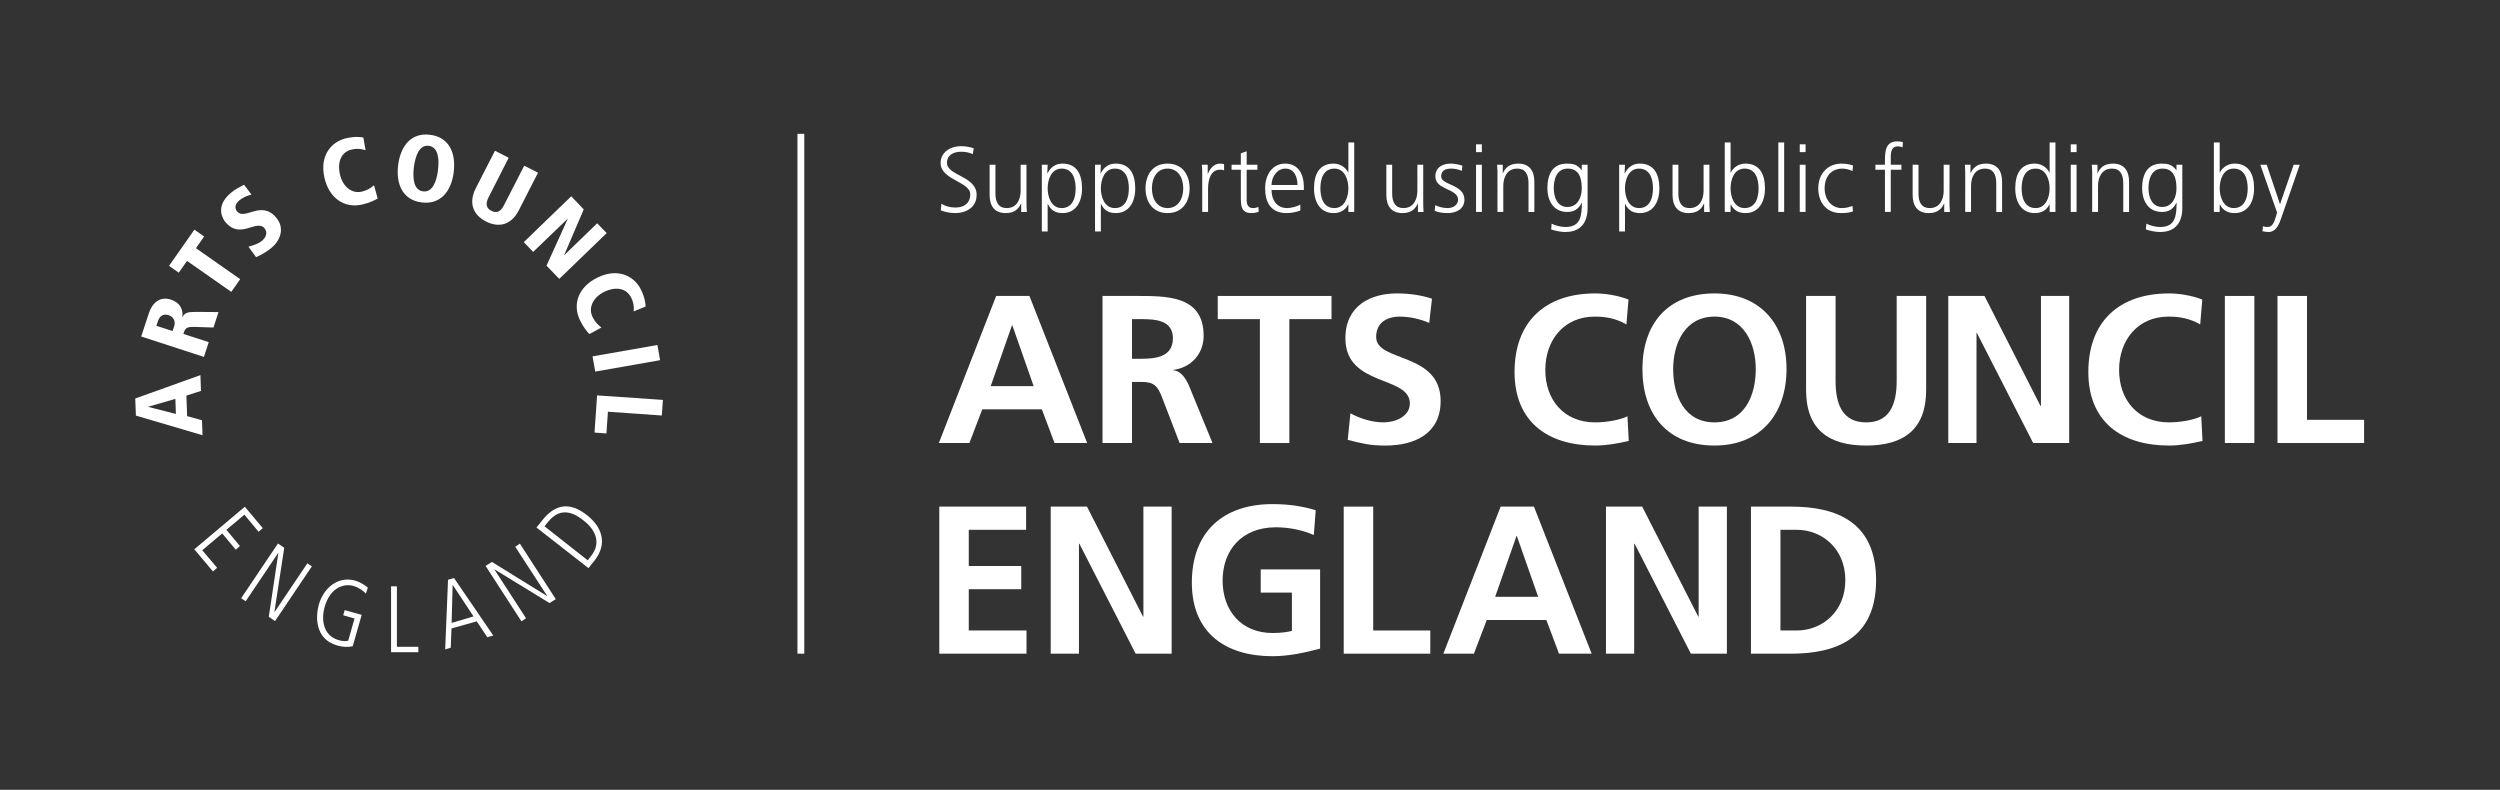 <?xml version="1.0" encoding="UTF-8" standalone="no"?>
<svg
   xmlns:dc="http://purl.org/dc/elements/1.1/"
   xmlns:cc="http://creativecommons.org/ns#"
   xmlns:rdf="http://www.w3.org/1999/02/22-rdf-syntax-ns#"
   xmlns:svg="http://www.w3.org/2000/svg"
   xmlns="http://www.w3.org/2000/svg"
   xmlns:sodipodi="http://sodipodi.sourceforge.net/DTD/sodipodi-0.dtd"
   xmlns:inkscape="http://www.inkscape.org/namespaces/inkscape"
   version="1.1"
   id="svg2"
   xml:space="preserve"
   width="365.32"
   height="115.413"
   viewBox="0 0 365.32 115.413"
   sodipodi:docname="grant_eps_white.eps"><rect x="0" y="0" width="365.32" height="115.413" fill="#333333" stroke="none"/><defs
     id="defs6" /><sodipodi:namedview
     pagecolor="#ffffff"
     bordercolor="#666666"
     borderopacity="1"
     objecttolerance="10"
     gridtolerance="10"
     guidetolerance="10"
     inkscape:pageopacity="0"
     inkscape:pageshadow="2"
     inkscape:window-width="640"
     inkscape:window-height="480"
     id="namedview4" /><g
     id="g10"
     inkscape:groupmode="layer"
     inkscape:label="ink_ext_XXXXXX"
     transform="matrix(1.333,0,0,-1.333,0,115.413)"><g
       id="g12"
       transform="scale(0.1)"><path
         d="m 1092.04,541.379 h 36.46 l 63.29,-161.203 H 1156 l -13.87,36.926 h -65.34 l -14.09,-36.926 h -33.5 z m 17.76,-32.356 h -0.48 l -23.28,-66.507 h 47.09 l -23.33,66.507"
         style="fill:#ffffff;fill-opacity:1;fill-rule:nonzero;stroke:none"
         id="path14" /><path
         d="m 1208.62,541.383 h 34.89 c 34.63,0 75.95,1.148 75.95,-43.684 0,-18.918 -12.69,-34.597 -33.24,-37.394 v -0.426 c 8.78,-0.703 13.85,-9.496 17.1,-16.645 l 25.86,-63.078 h -36.04 l -19.38,50.364 c -4.66,11.996 -8.76,16.632 -22.41,16.632 h -10.41 v -66.996 h -32.32 z m 32.32,-68.86 h 10.66 c 15.91,0 34.18,2.34 34.18,22.43 0,19.391 -18.03,21.016 -34.18,21.016 h -10.66 v -43.446"
         style="fill:#ffffff;fill-opacity:1;fill-rule:nonzero;stroke:none"
         id="path16" /><path
         d="m 1381.13,515.969 h -46.19 v 25.414 h 124.72 v -25.414 h -46.24 V 380.156 h -32.29 v 135.813"
         style="fill:#ffffff;fill-opacity:1;fill-rule:nonzero;stroke:none"
         id="path18" /><path
         d="m 1566.78,511.809 c -10.16,4.394 -21.48,6.941 -32.78,6.941 -11.09,0 -25.42,-4.867 -25.42,-22.418 0,-27.941 70.69,-16.156 70.69,-70.187 0,-35.344 -27.98,-48.762 -60.51,-48.762 -17.55,0 -25.42,2.285 -41.34,6.25 l 2.97,29.101 c 11.13,-6.015 23.81,-9.941 36.51,-9.941 12.24,0 28.63,6.25 28.63,20.793 0,30.719 -70.66,18.016 -70.66,71.371 0,36.039 27.92,49.195 56.36,49.195 13.83,0 26.76,-1.851 38.55,-5.789 l -3,-26.554"
         style="fill:#ffffff;fill-opacity:1;fill-rule:nonzero;stroke:none"
         id="path20" /><path
         d="m 1785.48,382.441 c -11.77,-2.753 -24.49,-5.039 -36.73,-5.039 -52.18,0 -88.45,26.094 -88.45,80.629 0,55.157 33.72,86.121 88.45,86.121 10.62,0 24.72,-2.086 36.48,-6.718 l -2.3,-27.246 c -12.24,6.941 -23.31,8.546 -34.87,8.546 -33.26,0 -54.04,-25.394 -54.04,-58.429 0,-32.793 20.3,-57.512 54.73,-57.512 12.72,0 27.68,2.793 35.33,6.699 l 1.4,-27.051"
         style="fill:#ffffff;fill-opacity:1;fill-rule:nonzero;stroke:none"
         id="path22" /><path
         d="m 1879.44,544.152 c 50.57,0 79,-34.195 79,-82.918 0,-48.714 -27.98,-83.832 -79,-83.832 -51.71,0 -78.96,34.414 -78.96,83.832 0,49.426 27.69,82.918 78.96,82.918 m 0,-141.359 c 33.01,0 45.29,29.348 45.29,58.441 0,28.418 -13.2,57.5 -45.29,57.5 -32.08,0 -45.25,-29.082 -45.25,-57.5 0,-29.093 12.25,-58.441 45.25,-58.441"
         style="fill:#ffffff;fill-opacity:1;fill-rule:nonzero;stroke:none"
         id="path24" /><path
         d="m 1979.88,541.379 h 32.34 v -93.098 c 0,-27.488 8.76,-45.488 33.5,-45.488 24.68,0 33.49,18 33.49,45.488 v 93.098 h 32.31 V 438.352 c 0,-43.176 -24.48,-60.969 -65.8,-60.969 -41.34,0 -65.84,17.793 -65.84,60.969 v 103.027"
         style="fill:#ffffff;fill-opacity:1;fill-rule:nonzero;stroke:none"
         id="path26" /><path
         d="m 2135.76,541.379 h 39.71 l 61.41,-120.586 h 0.48 v 120.586 h 30.95 V 380.176 h -39.49 l -61.64,120.558 h -0.47 V 380.176 h -30.95 v 161.203"
         style="fill:#ffffff;fill-opacity:1;fill-rule:nonzero;stroke:none"
         id="path28" /><path
         d="m 2414.46,382.441 c -11.75,-2.753 -24.47,-5.039 -36.7,-5.039 -52.2,0 -88.46,26.094 -88.46,80.629 0,55.157 33.72,86.121 88.46,86.121 10.61,0 24.69,-2.086 36.45,-6.718 l -2.27,-27.246 c -12.26,6.941 -23.32,8.546 -34.86,8.546 -33.25,0 -54.06,-25.394 -54.06,-58.429 0,-32.793 20.3,-57.512 54.74,-57.512 12.68,0 27.7,2.793 35.32,6.699 l 1.38,-27.051"
         style="fill:#ffffff;fill-opacity:1;fill-rule:nonzero;stroke:none"
         id="path30" /><path
         d="m 2438.96,541.379 h 32.32 V 380.176 h -32.32 v 161.203"
         style="fill:#ffffff;fill-opacity:1;fill-rule:nonzero;stroke:none"
         id="path32" /><path
         d="m 2496.67,541.379 h 32.32 V 405.586 h 62.6 v -25.41 h -94.92 v 161.203"
         style="fill:#ffffff;fill-opacity:1;fill-rule:nonzero;stroke:none"
         id="path34" /><path
         d="m 1029.68,310.43 h 95.16 V 285.059 H 1062 v -39.746 h 57.52 V 219.902 H 1062 v -45.254 h 63.29 v -25.41 h -95.61 V 310.43"
         style="fill:#ffffff;fill-opacity:1;fill-rule:nonzero;stroke:none"
         id="path36" /><path
         d="m 1151.82,310.43 h 39.75 l 61.41,-120.528 h 0.46 V 310.43 h 30.95 V 149.238 h -39.47 l -61.69,120.547 h -0.45 V 149.238 h -30.96 V 310.43"
         style="fill:#ffffff;fill-opacity:1;fill-rule:nonzero;stroke:none"
         id="path38" /><path
         d="m 1440.26,279.258 c -12.47,5.781 -28.65,8.535 -41.62,8.535 -37.62,0 -58.37,-25.391 -58.37,-58.418 0,-32.773 20.3,-57.48 54.71,-57.48 8.81,0 15.71,0.918 21.25,2.285 v 42.031 h -34.19 v 25.41 h 65.11 v -86.836 c -17.07,-4.609 -34.86,-8.32 -52.17,-8.32 -52.18,0 -88.44,26.113 -88.44,80.605 0,55.196 33.73,86.133 88.44,86.133 18.71,0 33.48,-2.519 47.36,-6.699 l -2.08,-27.246"
         style="fill:#ffffff;fill-opacity:1;fill-rule:nonzero;stroke:none"
         id="path40" /><path
         d="m 1473.02,310.43 h 32.34 V 174.648 h 62.57 v -25.41 h -94.91 V 310.43"
         style="fill:#ffffff;fill-opacity:1;fill-rule:nonzero;stroke:none"
         id="path42" /><path
         d="m 1645.05,310.43 h 36.5 l 63.29,-161.211 h -35.79 l -13.88,36.953 h -65.34 l -14.07,-36.953 h -33.51 z m 17.79,-32.305 h -0.43 l -23.36,-66.523 h 47.12 l -23.33,66.523"
         style="fill:#ffffff;fill-opacity:1;fill-rule:nonzero;stroke:none"
         id="path44" /><path
         d="m 1760.51,310.43 h 39.72 l 61.44,-120.528 h 0.44 V 310.43 h 30.96 V 149.238 h -39.49 l -61.68,120.547 h -0.45 V 149.238 h -30.94 V 310.43"
         style="fill:#ffffff;fill-opacity:1;fill-rule:nonzero;stroke:none"
         id="path46" /><path
         d="m 1919.46,310.43 h 44.11 c 49.39,0 93.06,-16.641 93.06,-80.606 0,-63.926 -43.67,-80.586 -93.06,-80.586 h -44.11 z m 32.33,-135.782 h 18.01 c 27,0 53.12,20.079 53.12,55.176 0,35.137 -26.12,55.215 -53.12,55.215 h -18.01 V 174.648"
         style="fill:#ffffff;fill-opacity:1;fill-rule:nonzero;stroke:none"
         id="path48" /><path
         d="m 1031.31,635.27 c 3.75,-1.622 9.13,-3.047 16.04,-3.047 10.98,0 23.26,5.683 23.26,20.007 0,20.723 -32.51,20.833 -32.51,35.051 0,9.145 8.04,12.192 15.36,12.192 4.77,0 9.75,-0.91 12.89,-2.637 l 1.12,6.391 c -4.86,1.824 -10.46,2.332 -13.92,2.332 -12.49,0 -22.43,-7.102 -22.43,-18.477 0,-18.59 32.5,-20.324 32.5,-34.242 0,-10.067 -7.22,-14.527 -15.96,-14.527 -6.6,0 -11.48,1.515 -15.64,4.164 z m 93.96,49.968 h -6.4 v -28.64 c 0,-8.645 -3.65,-18.891 -15.34,-18.891 -8.84,0 -12.3,6.289 -12.3,16.043 v 31.488 h -6.38 v -33.113 c 0,-11.379 4.86,-19.902 17.66,-19.902 10.78,0 14.64,5.777 16.77,10.453 h 0.21 v -9.227 h 6.18 c -0.4,4.164 -0.4,8.223 -0.4,12.184 z m 16.82,-73.129 h 6.39 v 30.157 h 0.2 c 3.16,-6.688 8.03,-10.043 16.16,-10.043 14.23,0 21.32,11.773 21.32,27.121 0,15.746 -6.07,27.113 -21.32,27.113 -10.98,0 -14.94,-7.805 -16.56,-10.648 h -0.21 l 0.41,9.429 h -6.39 z m 37.08,47.235 c 0,-10.055 -3.15,-21.637 -15.34,-21.637 -11.39,0 -15.35,12.191 -15.35,21.637 0,9.453 3.96,21.644 15.35,21.644 12.19,0 15.34,-11.582 15.34,-21.644 m 21.24,-47.235 h 6.38 v 30.157 h 0.21 c 3.15,-6.688 8.02,-10.043 16.16,-10.043 14.23,0 21.33,11.773 21.33,27.121 0,15.746 -6.09,27.113 -21.33,27.113 -10.98,0 -14.94,-7.805 -16.56,-10.648 h -0.2 l 0.39,9.429 h -6.38 z m 37.08,47.235 c 0,-10.055 -3.15,-21.637 -15.35,-21.637 -11.38,0 -15.35,12.191 -15.35,21.637 0,9.453 3.97,21.644 15.35,21.644 12.2,0 15.35,-11.582 15.35,-21.644 m 18.27,0 c 0,-14.121 7.4,-27.121 24.18,-27.121 16.76,0 24.17,13 24.17,27.121 0,14.129 -7.41,27.113 -24.17,27.113 -16.78,0 -24.18,-12.984 -24.18,-27.113 m 7,0 c 0,11.992 6,21.644 17.18,21.644 11.17,0 17.17,-9.652 17.17,-21.644 0,-11.992 -6,-21.637 -17.17,-21.637 -11.18,0 -17.18,9.645 -17.18,21.637 m 55.17,-25.895 h 6.39 v 25.594 c 0,9.348 2.74,20.723 12.9,20.723 1.63,0 3.35,-0.2 4.67,-0.61 v 6.696 c -1.11,0.304 -2.94,0.605 -4.46,0.605 -6.62,0 -10.98,-5.371 -13.32,-11.156 h -0.19 v 9.937 h -6.4 c 0.41,-3.742 0.41,-5.871 0.41,-11.566 z m 60.49,51.789 h -11.78 v 14.731 l -6.4,-2.235 v -12.496 h -10.15 v -5.472 h 10.15 v -30.278 c 0,-9.449 0.41,-17.265 11.78,-17.265 3.15,0 6.3,0.816 7.82,1.425 l -0.4,5.27 c -1.83,-0.707 -3.45,-1.211 -5.9,-1.211 -5.18,0 -6.9,3.856 -6.9,8.527 v 33.532 h 11.78 z m 47.06,-43.675 c -3.04,-1.926 -9.85,-3.856 -14.52,-3.856 -11.19,0 -17.07,8.836 -17.07,19.816 h 35.44 v 3.239 c 0,13.922 -5.99,25.695 -20.61,25.695 -13.11,0 -21.84,-11.266 -21.84,-27.113 0,-15.543 6.39,-27.121 23.57,-27.121 4.77,0 10.56,1.015 15.03,2.847 z m -31.59,21.425 c 0,8.539 5.78,18 15.24,18 9.54,0 13.2,-8.945 13.2,-18 z m 90.65,46.637 h -6.4 v -33.113 h -0.19 c -0.92,2.547 -6,9.945 -16.16,9.945 -15.25,0 -21.33,-11.367 -21.33,-27.113 0,-15.348 7.1,-27.121 21.33,-27.121 7.41,0 12.7,2.847 16.16,9.437 h 0.19 v -8.211 h 6.4 z m -37.08,-50.281 c 0,10.062 3.15,21.644 15.34,21.644 11.38,0 15.34,-12.191 15.34,-21.644 0,-9.446 -3.96,-21.637 -15.34,-21.637 -12.19,0 -15.34,11.582 -15.34,21.637 m 112.72,25.894 h -6.4 v -28.64 c 0,-8.645 -3.66,-18.891 -15.34,-18.891 -8.84,0 -12.3,6.289 -12.3,16.043 v 31.488 h -6.38 v -33.113 c 0,-11.379 4.86,-19.902 17.67,-19.902 10.76,0 14.62,5.777 16.76,10.453 h 0.2 v -9.227 h 6.19 c -0.4,4.164 -0.4,8.223 -0.4,12.184 z m 12.59,-50.578 c 4.56,-1.832 9.54,-2.437 14.52,-2.437 7.83,0 18.08,3.754 18.08,14.715 0,16.972 -25.5,15.757 -25.5,25.406 0,6.617 4.58,8.644 11.18,8.644 3.56,0 8.13,-0.918 11.47,-2.437 l 0.61,5.582 c -4.55,1.719 -10.04,2.324 -12.79,2.324 -8.54,0 -16.86,-3.848 -16.86,-14.113 0,-15.028 24.89,-13.102 24.89,-25.406 0,-5.883 -5.39,-9.231 -11.49,-9.231 -4.98,0 -9.65,1.309 -13.5,3.25 z m 45.31,-1.211 h 6.38 v 51.789 h -6.38 z m 6.38,74.137 h -6.38 v -8.523 h 6.38 z m 17.12,-74.137 h 6.38 v 28.649 c 0,8.625 3.67,18.89 15.36,18.89 8.84,0 12.29,-6.297 12.29,-16.05 v -31.489 h 6.39 v 33.11 c 0,11.379 -4.87,19.898 -17.67,19.898 -10.78,0 -14.63,-5.777 -16.78,-10.449 h -0.19 v 9.23 h -6.18 c 0.4,-4.164 0.4,-8.226 0.4,-12.183 z m 61.71,25.895 c 0,10.062 3.16,21.644 15.34,21.644 11.7,0 15.35,-9.144 15.35,-21.644 0,-9.446 -4.16,-20.426 -15.75,-20.426 -10.87,0 -14.94,10.258 -14.94,20.426 m 37.08,25.894 h -6.39 v -5.883 h -0.2 c -4.78,6.2 -9.25,7.102 -16.16,7.102 -15.25,0 -21.33,-11.367 -21.33,-27.113 0,-11.489 5.28,-25.895 21.84,-25.895 6.61,0 12.29,2.637 15.75,10.141 h 0.2 c 0,-14.613 -1.42,-26.617 -17.88,-26.617 -5.59,0 -11.28,1.632 -15.25,3.672 l -0.5,-6.407 c 2.65,-0.804 8.83,-2.738 15.64,-2.738 17.79,0 24.28,11.777 24.28,26.207 z m 34.62,-73.129 h 6.37 v 30.157 h 0.21 c 3.16,-6.688 8.03,-10.043 16.16,-10.043 14.23,0 21.32,11.773 21.32,27.121 0,15.746 -6.08,27.113 -21.32,27.113 -10.98,0 -14.95,-7.805 -16.57,-10.648 h -0.2 l 0.4,9.429 h -6.37 z m 37.07,47.235 c 0,-10.055 -3.15,-21.637 -15.35,-21.637 -11.38,0 -15.35,12.191 -15.35,21.637 0,9.453 3.97,21.644 15.35,21.644 12.2,0 15.35,-11.582 15.35,-21.644 m 61.85,25.894 h -6.39 v -28.64 c 0,-8.645 -3.65,-18.891 -15.34,-18.891 -8.85,0 -12.3,6.289 -12.3,16.043 v 31.488 h -6.39 v -33.113 c 0,-11.379 4.87,-19.902 17.67,-19.902 10.77,0 14.63,5.777 16.77,10.453 h 0.2 v -9.227 h 6.19 c -0.41,4.164 -0.41,8.223 -0.41,12.184 z m 16.82,-51.789 h 6.39 v 8.211 h 0.2 c 3.47,-6.59 8.74,-9.437 16.16,-9.437 14.23,0 21.33,11.773 21.33,27.121 0,15.746 -6.09,27.113 -21.33,27.113 -10.17,0 -15.24,-7.398 -16.16,-9.945 h -0.2 v 33.113 h -6.39 z m 37.07,25.895 c 0,-10.055 -3.14,-21.637 -15.34,-21.637 -11.38,0 -15.34,12.191 -15.34,21.637 0,9.453 3.67,21.644 15.34,21.644 12.2,0 15.34,-11.582 15.34,-21.644 m 21.65,-25.895 h 6.4 v 76.176 h -6.4 z m 23.49,0 h 6.38 v 51.789 h -6.38 z m 6.39,74.137 h -6.39 v -8.523 h 6.39 z m 51.99,-23.148 c -1.84,0.609 -6.3,2.019 -12.51,2.019 -15.32,0 -25.58,-11.156 -25.58,-27.113 0,-14.43 8.11,-27.121 24.78,-27.121 4.86,0 8.93,0.312 13.31,1.832 l -0.62,5.984 c -3.85,-1.422 -7.62,-2.332 -11.68,-2.332 -11.69,0 -18.8,9.848 -18.8,21.637 0,12.594 7.02,21.644 19.5,21.644 3.46,0 7.63,-1.113 11.08,-2.648 z m 35.01,-50.989 h 6.38 v 46.317 h 11.68 v 5.472 h -11.68 v 4.481 c 0,6.195 -0.91,15.652 7.84,15.652 1.82,0 3.75,-0.41 5.07,-1.129 l 0.41,5.582 c -1.24,0.719 -3.97,1.012 -6,1.012 -13.3,0 -13.7,-10.957 -13.7,-21.832 v -3.766 h -10.47 v -5.472 h 10.47 z m 70.79,51.789 h -6.4 v -28.64 c 0,-8.645 -3.64,-18.891 -15.34,-18.891 -8.84,0 -12.28,6.289 -12.28,16.043 v 31.488 h -6.4 v -33.113 c 0,-11.379 4.87,-19.902 17.67,-19.902 10.78,0 14.63,5.777 16.76,10.453 h 0.21 v -9.227 h 6.19 c -0.41,4.164 -0.41,8.223 -0.41,12.184 z m 17.21,-51.789 h 6.38 v 28.649 c 0,8.625 3.66,18.89 15.35,18.89 8.84,0 12.29,-6.297 12.29,-16.05 v -31.489 h 6.4 v 33.11 c 0,11.379 -4.88,19.898 -17.67,19.898 -10.77,0 -14.64,-5.777 -16.77,-10.449 h -0.2 v 9.23 h -6.19 c 0.41,-4.164 0.41,-8.226 0.41,-12.183 z m 98.92,76.176 h -6.37 v -33.113 h -0.21 c -0.92,2.547 -6,9.945 -16.16,9.945 -15.25,0 -21.32,-11.367 -21.32,-27.113 0,-15.348 7.1,-27.121 21.32,-27.121 7.42,0 12.7,2.847 16.16,9.437 h 0.21 v -8.211 h 6.37 z m -37.07,-50.281 c 0,10.062 3.15,21.644 15.34,21.644 11.38,0 15.36,-12.191 15.36,-21.644 0,-9.446 -3.98,-21.637 -15.36,-21.637 -12.19,0 -15.34,11.582 -15.34,21.637 m 53.85,-25.895 h 6.38 v 51.789 h -6.38 z m 6.39,74.137 h -6.39 v -8.523 h 6.39 z m 17.11,-74.137 h 6.4 v 28.649 c 0,8.625 3.64,18.89 15.34,18.89 8.83,0 12.31,-6.297 12.31,-16.05 v -31.489 h 6.37 v 33.11 c 0,11.379 -4.86,19.898 -17.66,19.898 -10.78,0 -14.64,-5.777 -16.77,-10.449 h -0.2 v 9.23 h -6.19 c 0.4,-4.164 0.4,-8.226 0.4,-12.183 z m 61.71,25.895 c 0,10.062 3.17,21.644 15.36,21.644 11.68,0 15.33,-9.144 15.33,-21.644 0,-9.446 -4.16,-20.426 -15.74,-20.426 -10.88,0 -14.95,10.258 -14.95,20.426 m 37.07,25.894 h -6.38 v -5.883 h -0.2 c -4.78,6.2 -9.26,7.102 -16.17,7.102 -15.21,0 -21.31,-11.367 -21.31,-27.113 0,-11.489 5.28,-25.895 21.82,-25.895 6.6,0 12.3,2.637 15.76,10.141 h 0.2 c 0,-14.613 -1.43,-26.617 -17.88,-26.617 -5.6,0 -11.27,1.632 -15.23,3.672 l -0.51,-6.407 c 2.64,-0.804 8.85,-2.738 15.65,-2.738 17.77,0 24.25,11.777 24.25,26.207 z m 34.61,-51.789 h 6.39 v 8.211 h 0.22 c 3.45,-6.59 8.73,-9.437 16.15,-9.437 14.24,0 21.33,11.773 21.33,27.121 0,15.746 -6.1,27.113 -21.33,27.113 -10.16,0 -15.26,-7.398 -16.15,-9.945 h -0.22 v 33.113 h -6.39 z m 37.09,25.895 c 0,-10.055 -3.14,-21.637 -15.35,-21.637 -11.38,0 -15.35,12.191 -15.35,21.637 0,9.453 3.67,21.644 15.35,21.644 12.21,0 15.35,-11.582 15.35,-21.644 m 20.84,25.894 h -7.01 l 18.36,-52.414 -1.31,-4.578 c -2.03,-6.695 -3.85,-11.273 -9.35,-11.273 -2.33,0 -3.56,0.41 -4.75,0.816 l -0.62,-5.473 c 2.12,-0.503 4.57,-0.816 6.91,-0.816 7.21,0 10.86,7.105 13.3,14.215 l 20.7,59.523 h -6.7 l -14.92,-43.168 h -0.09 l -14.52,43.168"
         style="fill:#ffffff;fill-opacity:1;fill-rule:nonzero;stroke:none"
         id="path50" /><path
         d="m 192.262,428.547 0.547,-16.516 -30.321,7.746 -0.043,0.164 z m 28.047,8.715 -0.602,17.347 -71.445,-25.632 0.718,-18.75 73.04,-21.524 -0.61,16.414 -16.265,4.524 -0.825,22.535 15.989,5.086"
         style="fill:#ffffff;fill-opacity:1;fill-rule:nonzero;stroke:none"
         id="path52" /><path
         d="m 171.453,508.645 1.606,4.96 c 2.796,8.614 8.914,7.625 11.754,6.723 4.96,-1.566 8.058,-6.187 6.07,-12.402 l -1.711,-4.988 z m 52.11,-34.094 5.242,16.191 -27.774,9.004 c 1.879,5.902 2.602,8.055 12.856,7.672 l 20.144,-0.637 5.473,16.938 -24.719,0.179 c -9.082,0.075 -12.426,-0.996 -14.656,-5.757 l -0.211,0.043 c 1.664,14.152 -9.559,18.179 -12.406,19.132 -12.731,4.106 -20.774,-3.882 -24.461,-15.265 l -8.266,-25.121 68.778,-22.379"
         style="fill:#ffffff;fill-opacity:1;fill-rule:nonzero;stroke:none"
         id="path54" /><path
         d="m 253.535,545.859 9.77,13.903 -48.496,33.984 8.98,12.82 -10.687,7.473 -27.813,-39.652 10.688,-7.489 9.05,12.915 48.508,-33.954"
         style="fill:#ffffff;fill-opacity:1;fill-rule:nonzero;stroke:none"
         id="path56" /><path
         d="m 267.566,663.316 c -5.613,-2.988 -9.57,-4.75 -14.597,-9.027 -18.535,-15.531 -7.387,-30.211 -5.918,-31.867 16.519,-19.82 33.945,3.746 42.965,-6.918 3.773,-4.524 1.543,-9.945 -2.582,-13.395 -4.868,-4.117 -9.813,-5.05 -15.051,-6.769 l 8.359,-11.418 c 2.973,1.289 10.164,4.59 16.863,10.234 11.051,9.27 14.055,22.574 5.227,33.063 -16.477,19.652 -34.348,-3.332 -42.848,6.754 -3.425,4.113 -1.882,8.703 2.356,12.199 3.476,2.961 8.93,5.332 13.305,6.348 l -8.079,10.796"
         style="fill:#ffffff;fill-opacity:1;fill-rule:nonzero;stroke:none"
         id="path58" /><path
         d="m 398.355,715.012 c -2.96,0.535 -8.808,1.609 -19.328,-0.86 -14.304,-3.32 -29.3,-17.574 -23.308,-43.39 5.172,-22.328 21.996,-33.614 41.277,-29.164 8.977,2.09 14.434,5.062 17.027,6.605 l -4.011,14.613 c -1.438,-1.113 -5.465,-5.242 -13.532,-7.089 -10.511,-2.446 -20.601,5.031 -23.769,18.722 -3.332,14.192 1.687,24.864 12.703,27.422 7.613,1.754 12.508,0.078 15.356,-0.719 l -2.415,13.86"
         style="fill:#ffffff;fill-opacity:1;fill-rule:nonzero;stroke:none"
         id="path60" /><path
         d="m 453.711,682.594 c 1.75,13.734 6.519,24.554 16.23,23.379 9.793,-1.215 11.907,-12.828 10.215,-26.586 -1.711,-13.778 -6.578,-24.574 -16.301,-23.348 -9.777,1.176 -11.812,12.789 -10.144,26.555 m -17.266,2.16 c -2.562,-21.098 5.239,-38.316 25.899,-40.856 20.644,-2.558 32.457,12.231 35.054,33.329 2.614,21.089 -5.257,38.343 -25.98,40.832 -20.621,2.617 -32.363,-12.223 -34.973,-33.305"
         style="fill:#ffffff;fill-opacity:1;fill-rule:nonzero;stroke:none"
         id="path62" /><path
         d="m 521.578,659.492 c -8.086,-15.937 -3.281,-29.051 11.172,-36.476 14.551,-7.352 27.973,-3.567 36.082,12.422 l 20.938,41.035 -15.086,7.715 -22.258,-43.415 c -3.238,-6.492 -7.641,-9.222 -13.676,-6.132 -6.129,3.113 -6.516,8.308 -3.184,14.797 l 22.075,43.429 -15.028,7.699 -21.035,-41.074"
         style="fill:#ffffff;fill-opacity:1;fill-rule:nonzero;stroke:none"
         id="path64" /><path
         d="m 574.172,600.387 10.269,-10.727 37.75,36.297 0.145,-0.16 -23.231,-51.231 14.004,-14.449 51.965,50.168 -10.457,10.762 -35.941,-34.84 -0.145,0.16 21.379,49.903 -13.722,14.363 -52.016,-50.246"
         style="fill:#ffffff;fill-opacity:1;fill-rule:nonzero;stroke:none"
         id="path66" /><path
         d="m 707.727,529.824 c -0.168,3.071 -0.418,9.055 -5.211,18.711 -6.446,13.219 -23.743,24.606 -47.578,12.969 -20.602,-10.008 -27.774,-28.934 -19.161,-46.75 4.071,-8.27 8.207,-12.961 10.332,-15.149 l 13.246,7.165 c -1.363,1.132 -6.203,4.179 -9.812,11.683 -4.762,9.617 0.223,21.211 12.766,27.383 13.16,6.402 24.629,3.828 29.629,-6.348 3.433,-6.965 2.906,-12.09 2.714,-15.058 l 13.075,5.394"
         style="fill:#ffffff;fill-opacity:1;fill-rule:nonzero;stroke:none"
         id="path68" /><path
         d="m 649.551,475.152 2.965,-16.683 71.097,12.508 -2.929,16.644 -71.133,-12.469"
         style="fill:#ffffff;fill-opacity:1;fill-rule:nonzero;stroke:none"
         id="path70" /><path
         d="m 654.531,432.363 -2.789,-40.73 13.047,-1.008 1.637,23.84 59.078,-4.133 1.184,17.102 -72.157,4.929"
         style="fill:#ffffff;fill-opacity:1;fill-rule:nonzero;stroke:none"
         id="path72" /><path
         d="m 213.004,263.664 20.449,-24.289 4.574,4.016 -16.332,19.226 21.914,18.438 14.864,-17.832 4.558,3.984 -14.832,17.805 19.711,16.59 15.551,-18.711 4.625,3.957 -19.711,23.457 -55.371,-46.641"
         style="fill:#ffffff;fill-opacity:1;fill-rule:nonzero;stroke:none"
         id="path74" /><path
         d="m 264.34,209.973 4.984,-3.262 35.649,52.969 0.172,-0.117 -10.477,-69.864 6.836,-4.765 40.406,60.058 -4.984,3.281 -35.93,-53.371 -0.172,0.118 10.762,70.246 -6.844,4.765 -40.402,-60.058"
         style="fill:#ffffff;fill-opacity:1;fill-rule:nonzero;stroke:none"
         id="path76" /><path
         d="m 376.234,191.359 12.411,-3.586 -6.93,-24.363 c -3.629,-0.762 -6.582,-0.324 -10.16,0.574 -18.348,5.118 -19.27,23.965 -15.625,36.653 6.316,21.875 21.8,25.742 31.691,22.801 5.309,-1.543 11.309,-5.497 13.363,-8.465 l 2.301,6.629 c -1.769,1.718 -8.055,5.996 -13.672,7.656 -19.457,5.519 -34.949,-8.348 -40.066,-26.094 -3.762,-13.23 -4.367,-37.898 19.996,-44.91 5.738,-1.652 11.34,-2.18 17.141,-0.813 l 9.796,34.348 -18.593,5.215 -1.653,-5.645"
         style="fill:#ffffff;fill-opacity:1;fill-rule:nonzero;stroke:none"
         id="path78" /><path
         d="m 428.691,150.84 h 29.926 l -0.012,5.91 h -23.511 v 66.277 h -6.403 V 150.84"
         style="fill:#ffffff;fill-opacity:1;fill-rule:nonzero;stroke:none"
         id="path80" /><path
         d="m 496.184,224.484 0.183,0.028 22.731,-34.434 -24.008,-7.129 z m -8.172,-70.5 6.113,1.797 0.801,21.125 27.726,7.762 11.532,-17.391 6.543,1.856 -43.032,63.055 -6.543,-1.942 -3.14,-76.262"
         style="fill:#ffffff;fill-opacity:1;fill-rule:nonzero;stroke:none"
         id="path82" /><path
         d="m 571.617,184.668 5.028,3.398 -34.668,53.489 0.164,0.086 60.218,-36.903 6.899,4.278 -39.336,60.839 -5.082,-3.429 34.949,-53.836 -0.215,-0.09 -60.277,37.285 -7,-4.305 39.32,-60.812"
         style="fill:#ffffff;fill-opacity:1;fill-rule:nonzero;stroke:none"
         id="path84" /><path
         d="m 596.898,288.879 3.352,4.129 c 14.832,19.269 30.801,9.18 39.773,1.992 14.239,-11.094 18.239,-25.437 8.36,-38.086 l -4.086,-5.351 z m 48.215,-45.871 6.899,8.644 c 14.277,18.496 7.875,36.59 -8.688,49.539 -18.367,14.407 -34.597,12.657 -49.347,-6.336 l -5.872,-7.343 57.008,-44.504"
         style="fill:#ffffff;fill-opacity:1;fill-rule:nonzero;stroke:none"
         id="path86" /><path
         d="m 881.684,149.238 h -7.481 v 569.875 h 7.481 V 149.238"
         style="fill:#ffffff;fill-opacity:1;fill-rule:nonzero;stroke:none"
         id="path88" /></g></g></svg>
